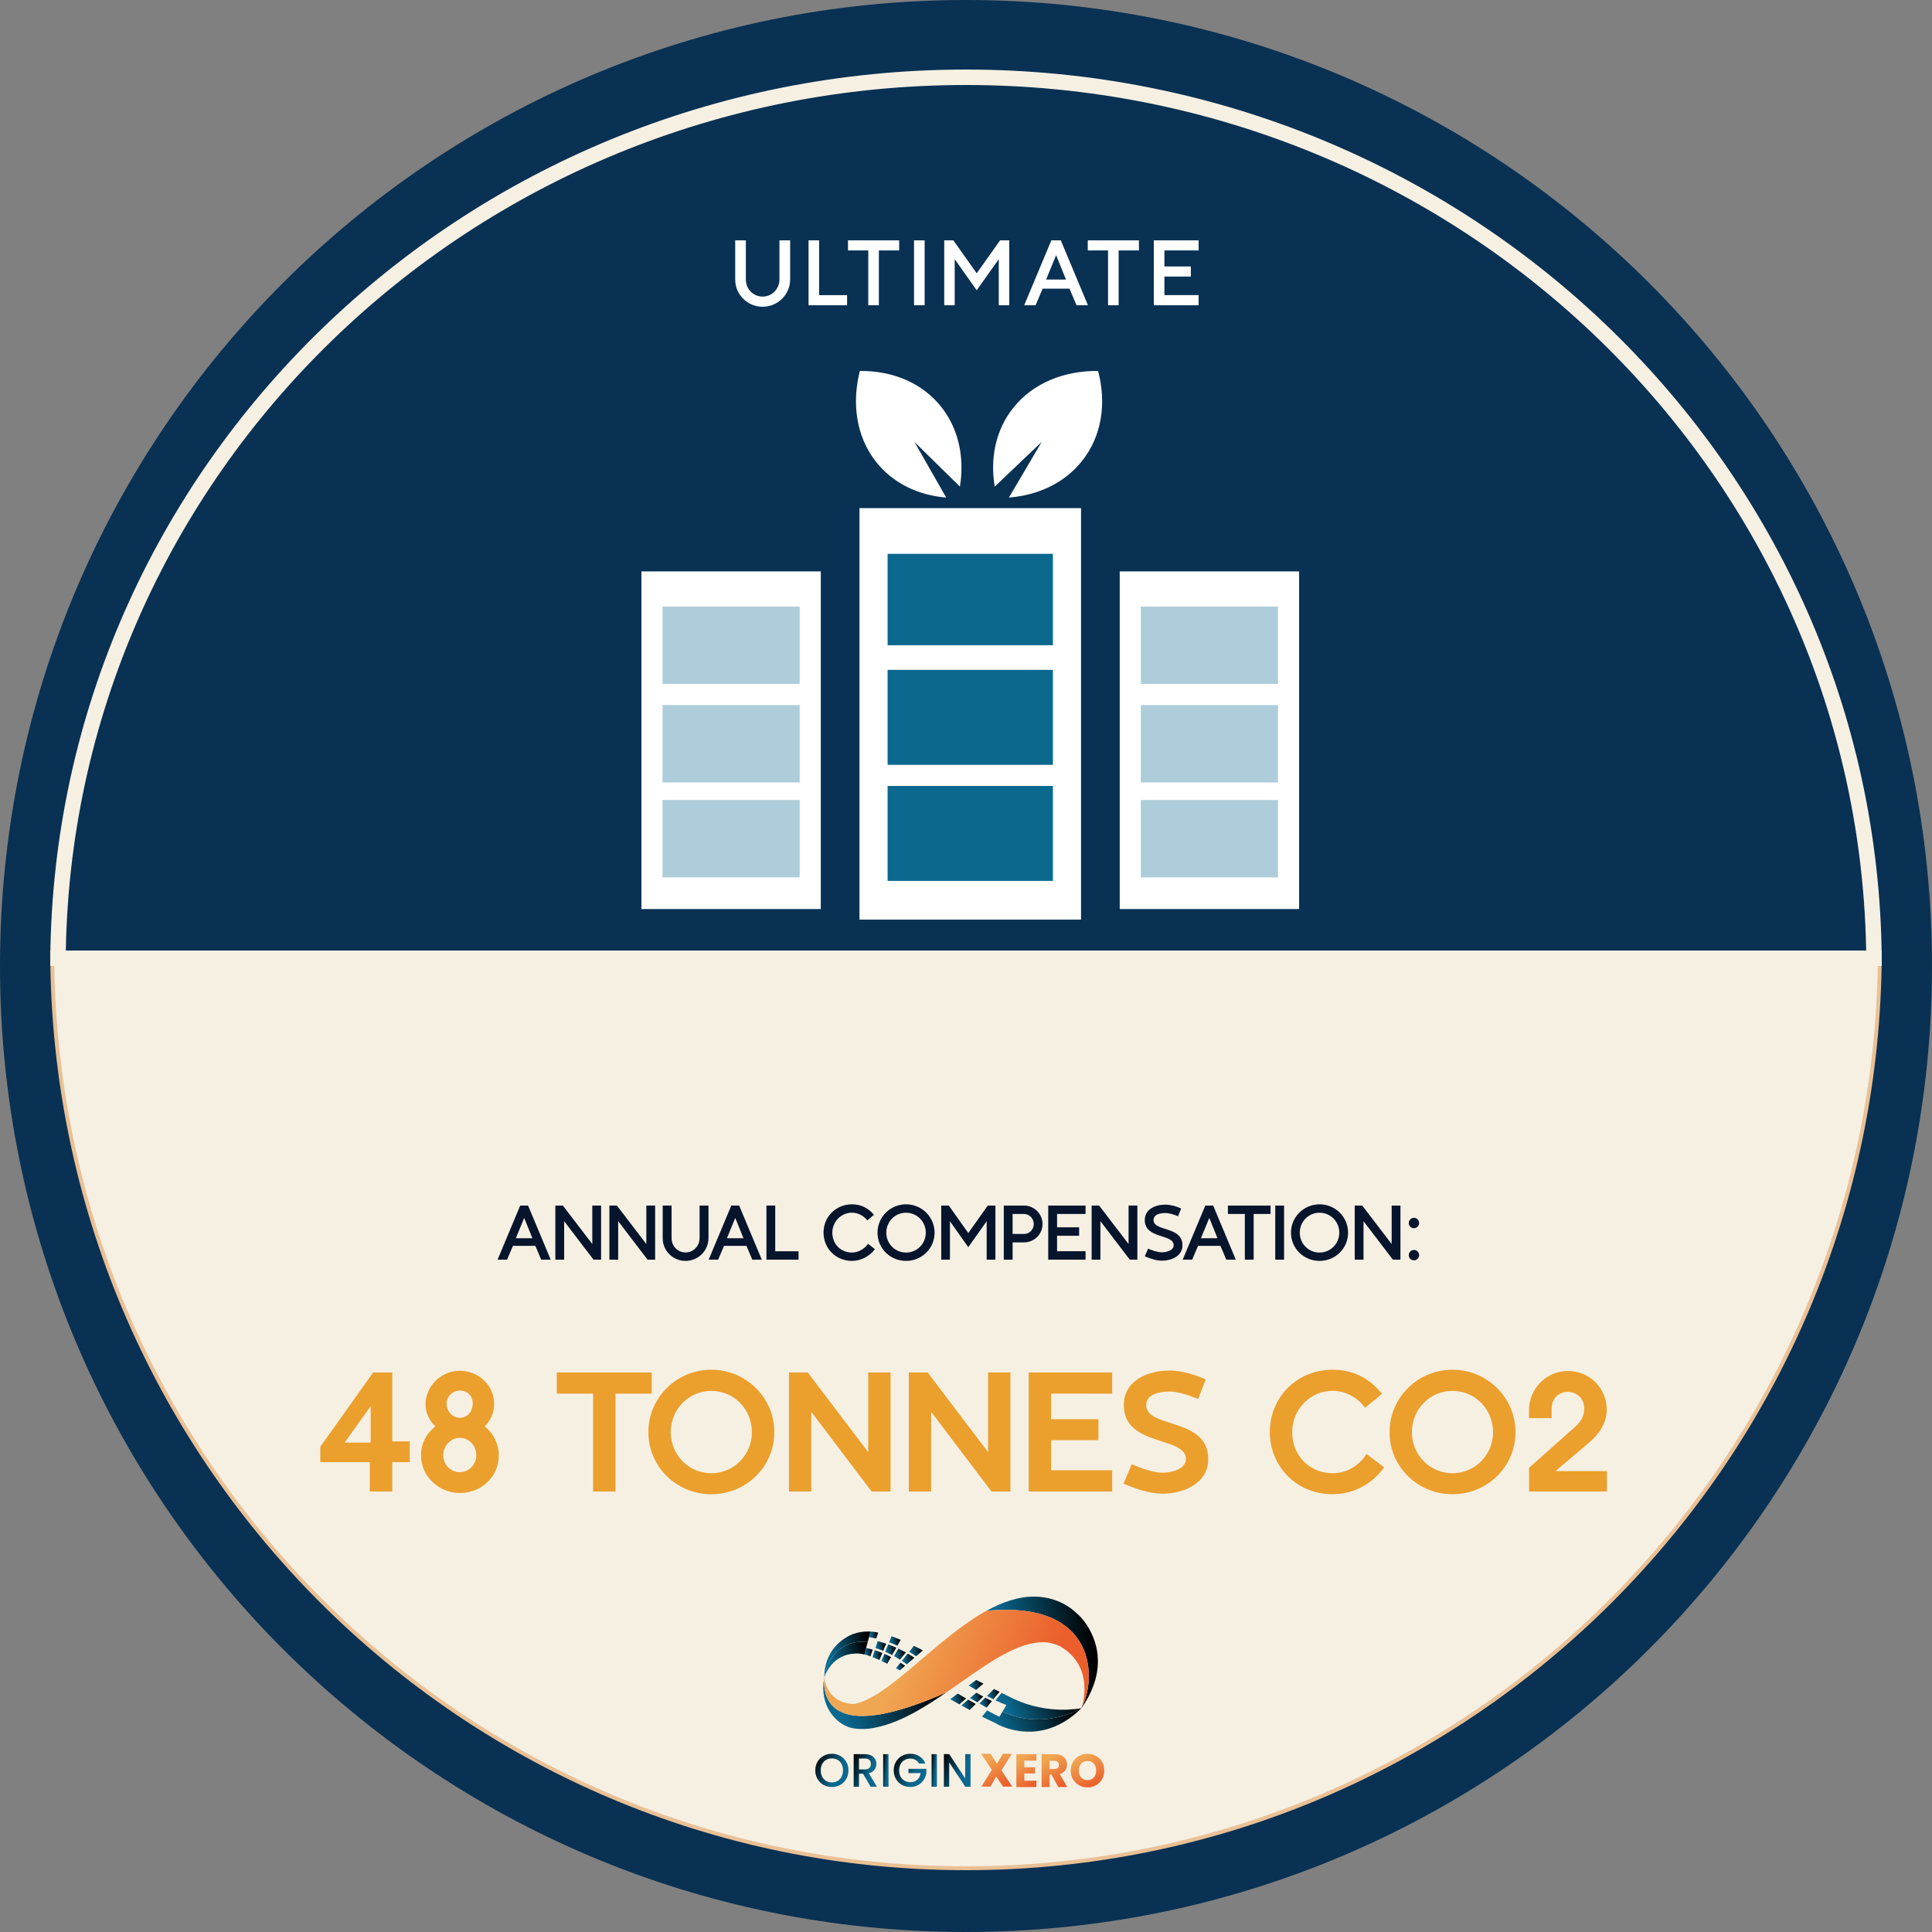 <svg width="500" height="500" viewBox="0 0 500 500" fill="none" xmlns="http://www.w3.org/2000/svg">
<rect x="0" y="0" width="500" height="500" fill="#808080" stroke="none"/>
<path d="M500 250C500 388.071 388.071 500 250 500C111.929 500 0 388.071 0 250C0 111.929 111.929 0 250 0C388.071 0 500 111.929 500 250Z" fill="#093153"/>
<path d="M486.498 246.5C486.229 377.44 380.447 483.5 250 483.5C119.553 483.5 13.771 377.44 13.502 246.5H486.498Z" fill="#F6F0E3" stroke="#EAC094"/>
<path d="M15.01 248C16.107 121.935 120.855 20 250 20C379.145 20 483.893 121.935 484.99 248L15.01 248Z" stroke="#F6F0E3" stroke-width="4"/>
<path d="M222.43 237.99H279.772V131.498H222.43V237.99Z" fill="white"/>
<path d="M229.713 166.995H272.492V143.33H229.713V166.995Z" fill="#0A688F"/>
<path d="M229.713 197.94H272.492V173.365H229.713V197.94Z" fill="#0A688F"/>
<path d="M229.713 227.977H272.492V203.402H229.713V227.977Z" fill="#0A688F"/>
<path d="M289.787 235.258H336.207V147.88H289.787V235.258Z" fill="white"/>
<path d="M295.246 177.008H330.743V156.983H295.246V177.008Z" fill="#0A688F" fill-opacity="0.33"/>
<path d="M295.246 202.493H330.743V182.469H295.246V202.493Z" fill="#0A688F" fill-opacity="0.33"/>
<path d="M295.246 227.068H330.743V207.044H295.246V227.068Z" fill="#0A688F" fill-opacity="0.33"/>
<path d="M166 235.258H212.42V147.88H166V235.258Z" fill="white"/>
<path d="M171.459 177.008H206.956V156.983H171.459V177.008Z" fill="#0A688F" fill-opacity="0.33"/>
<path d="M171.459 202.493H206.956V182.469H171.459V202.493Z" fill="#0A688F" fill-opacity="0.33"/>
<path d="M171.459 227.068H206.956V207.044H171.459V227.068Z" fill="#0A688F" fill-opacity="0.33"/>
<path d="M226.549 119.297C230.942 125.004 237.53 128.161 244.879 128.767L236.65 114.356L248.425 125.94C249.616 118.55 248.187 111.274 243.795 105.566C238.827 99.105 231.034 95.914 222.527 96.002C220.41 104.375 221.581 112.842 226.549 119.297Z" fill="white"/>
<path d="M280.035 119.297C275.496 125.004 268.687 128.161 261.1 128.767L269.597 114.356L257.436 125.94C256.199 118.55 257.682 111.274 262.214 105.566C267.355 99.105 275.407 95.914 284.191 96.002C286.385 104.375 285.169 112.842 280.035 119.297Z" fill="white"/>
<path d="M134.633 311.996H136.664L142.523 326H140.062L138.549 322.426H132.748L131.225 326H128.773L134.633 311.996ZM135.658 315.199L133.5 320.453H137.787L135.658 315.199ZM143.725 311.996H145.668L153.285 321.957V311.996H155.561V326H153.607L146 316.039V326H143.725V311.996ZM157.709 311.996H159.652L167.27 321.957V311.996H169.545V326H167.592L159.984 316.039V326H157.709V311.996ZM183.354 311.996V320.453C183.354 323.705 180.658 326.322 177.426 326.322C174.174 326.322 171.508 323.725 171.508 320.453V311.996H173.803V320.453C173.803 322.484 175.385 324.135 177.426 324.135C179.447 324.135 181.049 322.455 181.049 320.453V311.996H183.354ZM189.262 311.996H191.293L197.152 326H194.691L193.178 322.426H187.377L185.854 326H183.402L189.262 311.996ZM190.287 315.199L188.129 320.453H192.416L190.287 315.199ZM198.354 311.996H200.629V323.822H206.664V326H198.354V311.996ZM226.439 323.285C225.043 325.131 222.816 326.322 220.492 326.322C216.361 326.322 213.129 323.129 213.129 318.988C213.129 314.857 216.381 311.674 220.492 311.674C222.807 311.674 224.701 312.621 226.176 314.389L224.477 315.844C223.529 314.633 222.045 313.842 220.492 313.842C217.68 313.842 215.404 316.186 215.404 318.988C215.404 321.928 217.533 324.154 220.492 324.154C222.152 324.154 223.705 323.227 224.652 321.898L226.439 323.285ZM234.486 324.164C237.338 324.164 239.594 321.859 239.594 319.018C239.594 316.176 237.348 313.852 234.486 313.852C231.615 313.852 229.369 316.166 229.369 319.018C229.369 321.859 231.635 324.164 234.486 324.164ZM241.869 319.018C241.869 323.109 238.549 326.322 234.486 326.322C230.424 326.322 227.094 323.109 227.094 319.018C227.094 314.945 230.424 311.674 234.486 311.674C238.559 311.674 241.869 314.936 241.869 319.018ZM255.639 311.996H257.611V326H255.346V316.059L250.59 322.768L245.844 316.059V326H243.588V311.996H245.551L250.59 319.115L255.639 311.996ZM262.064 314.174V319.35H265.004C266.449 319.35 267.533 318.188 267.533 316.762C267.533 315.375 266.41 314.174 265.004 314.174H262.064ZM262.064 321.527V326H259.779V311.996H265.004C267.621 311.996 269.809 314.135 269.809 316.762C269.809 319.428 267.65 321.527 265.004 321.527H262.064ZM271.283 311.996H280.941V314.174H273.568V317.631H279.271V319.809H273.568V323.812H280.941V326H271.283V311.996ZM282.514 311.996H284.457L292.074 321.957V311.996H294.35V326H292.396L284.789 316.039V326H282.514V311.996ZM297.123 323.148C298.188 323.588 299.555 324.096 300.717 324.096C301.801 324.096 303.744 323.656 303.744 322.27C303.744 319.242 296.264 320.736 296.264 315.736C296.264 312.865 299.115 311.762 301.566 311.762C302.914 311.762 304.467 312.182 305.678 312.758L304.887 314.76C303.891 314.35 302.66 313.939 301.576 313.939C300.395 313.939 298.539 314.203 298.539 315.746C298.539 318.793 306.02 317.26 306.02 322.279C306.02 325.102 303.139 326.264 300.717 326.264C299.213 326.264 297.65 325.717 296.273 325.141L297.123 323.148ZM311.938 311.996H313.969L319.828 326H317.367L315.854 322.426H310.053L308.529 326H306.078L311.938 311.996ZM312.963 315.199L310.805 320.453H315.092L312.963 315.199ZM317.787 311.996H328.822V314.174H324.447V326H322.162V314.174H317.787V311.996ZM330.033 326V311.996H332.318V326H330.033ZM341.498 324.164C344.35 324.164 346.605 321.859 346.605 319.018C346.605 316.176 344.359 313.852 341.498 313.852C338.627 313.852 336.381 316.166 336.381 319.018C336.381 321.859 338.646 324.164 341.498 324.164ZM348.881 319.018C348.881 323.109 345.561 326.322 341.498 326.322C337.436 326.322 334.105 323.109 334.105 319.018C334.105 314.945 337.436 311.674 341.498 311.674C345.57 311.674 348.881 314.936 348.881 319.018ZM350.6 311.996H352.543L360.16 321.957V311.996H362.436V326H360.482L352.875 316.039V326H350.6V311.996ZM367.27 316.518C367.27 317.24 366.654 317.865 365.932 317.865C365.189 317.865 364.584 317.26 364.584 316.518C364.584 315.785 365.199 315.17 365.932 315.17C366.654 315.17 367.27 315.795 367.27 316.518ZM367.27 324.828C367.27 325.551 366.654 326.176 365.932 326.176C365.189 326.176 364.584 325.57 364.584 324.828C364.584 324.096 365.199 323.48 365.932 323.48C366.654 323.48 367.27 324.105 367.27 324.828Z" fill="#06152C"/>
<path d="M96.58 355.191H101.521V373.023H106.033V378.395H101.521V386H95.699V378.395H82.894V374.42L96.58 355.191ZM95.936 363.893L89.189 373.346H95.936V363.893ZM118.988 380.994C121.395 380.994 123.264 378.996 123.264 376.611C123.264 374.205 121.459 372.1 118.988 372.1C116.582 372.1 114.713 374.27 114.713 376.611C114.713 378.996 116.561 380.994 118.988 380.994ZM118.988 359.875C117.119 359.875 115.572 361.422 115.572 363.291C115.572 365.182 117.033 366.922 118.988 366.922C123.242 366.922 123.693 359.875 118.988 359.875ZM112.693 369.156C107 363.764 111.555 354.762 119.01 354.762C123.758 354.762 127.883 358.457 127.883 363.312C127.883 365.525 127.023 367.609 125.434 369.156C127.689 370.896 129.086 373.775 129.086 376.611C129.086 382.24 124.553 386.387 119.01 386.387C113.596 386.387 108.955 382.111 108.955 376.611C108.955 373.625 110.33 370.961 112.693 369.156ZM144.104 355.191H168.66V360.67H159.293V386H153.492V360.67H144.104V355.191ZM184.086 381.273C189.973 381.273 194.592 376.482 194.592 370.639C194.592 364.773 190.016 359.961 184.086 359.961C178.178 359.961 173.58 364.773 173.58 370.639C173.58 376.482 178.199 381.273 184.086 381.273ZM200.393 370.639C200.393 379.662 193.023 386.709 184.086 386.709C175.148 386.709 167.801 379.641 167.801 370.639C167.801 361.658 175.148 354.482 184.086 354.482C193.023 354.482 200.393 361.658 200.393 370.639ZM204.174 355.191H209.051L224.691 375.816V355.191H230.471V386H225.572L209.953 365.375V386H204.174V355.191ZM235.197 355.191H240.074L255.715 375.816V355.191H261.494V386H256.596L240.977 365.375V386H235.197V355.191ZM266.221 355.191H287.834V360.67L272.021 360.648V367.287H284.268V372.723H272.021V380.5H287.834V386H266.221V355.191ZM292.883 378.932C295.16 379.898 298.383 381.145 300.854 381.145C302.938 381.145 306.912 380.307 306.912 377.6C306.912 371.584 290.842 374.527 290.842 363.613C290.842 357.189 297.18 354.697 302.68 354.697C305.709 354.697 309.318 355.75 312.047 357.018L310.07 362.066C307.922 361.164 305.043 360.133 302.701 360.133C300.424 360.133 296.643 360.627 296.643 363.635C296.643 369.779 312.691 366.729 312.691 377.621C312.691 383.938 306.289 386.559 300.854 386.559C297.502 386.559 293.85 385.27 290.777 383.98L292.883 378.932ZM358.217 379.748C355.145 384.088 350.182 386.709 344.854 386.709C335.744 386.709 328.633 379.705 328.633 370.574C328.633 361.486 335.787 354.482 344.854 354.482C350.074 354.482 354.436 356.631 357.658 360.734L353.275 364.344C351.385 361.658 348.141 359.939 344.854 359.939C339.053 359.939 334.412 364.816 334.412 370.574C334.412 381.467 347.926 385.205 353.662 376.289L358.217 379.748ZM375.898 381.273C381.785 381.273 386.404 376.482 386.404 370.639C386.404 364.773 381.828 359.961 375.898 359.961C369.99 359.961 365.393 364.773 365.393 370.639C365.393 376.482 370.012 381.273 375.898 381.273ZM392.205 370.639C392.205 379.662 384.836 386.709 375.898 386.709C366.961 386.709 359.613 379.641 359.613 370.639C359.613 361.658 366.961 354.482 375.898 354.482C384.836 354.482 392.205 361.658 392.205 370.639ZM395.707 367.008V364.945C395.707 359.402 400.197 354.805 405.762 354.805C411.391 354.805 415.816 359.23 415.816 364.859C415.816 368.254 413.861 371.111 411.369 373.238L402.561 380.715H415.881V386H395.729V379.855L407.738 369.178C409.135 367.953 409.994 366.428 409.994 364.537C409.994 358.887 401.551 358.629 401.551 364.623V367.008H395.707Z" fill="#EB9F2C"/>
<g clip-path="url(#clip0_514_618)">
<path d="M251.175 462.398H249.798L245.654 456.109V462.398H244.277V453.964H245.654L249.798 460.241V453.964H251.175V462.398Z" fill="url(#paint0_linear_514_618)"/>
<path d="M242.469 453.976V462.397H241.092V453.976H242.469Z" fill="url(#paint1_linear_514_618)"/>
<path d="M237.826 456.399C237.609 455.979 237.307 455.664 236.92 455.454C236.534 455.235 236.087 455.126 235.579 455.126C235.024 455.126 234.528 455.252 234.093 455.502C233.659 455.752 233.316 456.108 233.067 456.568C232.825 457.029 232.704 457.562 232.704 458.168C232.704 458.774 232.825 459.311 233.067 459.779C233.316 460.24 233.659 460.595 234.093 460.846C234.528 461.096 235.024 461.222 235.579 461.222C236.328 461.222 236.936 461.011 237.403 460.591C237.87 460.171 238.156 459.602 238.261 458.883H235.108V457.78H239.735V458.859C239.646 459.513 239.413 460.115 239.034 460.664C238.664 461.213 238.176 461.654 237.572 461.985C236.976 462.308 236.312 462.47 235.579 462.47C234.79 462.47 234.069 462.288 233.417 461.924C232.765 461.552 232.245 461.04 231.859 460.385C231.48 459.731 231.291 458.992 231.291 458.168C231.291 457.344 231.48 456.605 231.859 455.95C232.245 455.296 232.765 454.787 233.417 454.424C234.077 454.052 234.798 453.866 235.579 453.866C236.473 453.866 237.266 454.088 237.959 454.533C238.66 454.969 239.167 455.591 239.481 456.399H237.826Z" fill="url(#paint2_linear_514_618)"/>
<path d="M229.942 453.976V462.397H228.564V453.976H229.942Z" fill="url(#paint3_linear_514_618)"/>
<path d="M225.292 462.397L223.36 459.028H222.309V462.397H220.932V453.976H223.831C224.475 453.976 225.019 454.089 225.462 454.315C225.912 454.541 226.247 454.844 226.464 455.224C226.69 455.603 226.802 456.027 226.802 456.496C226.802 457.045 226.641 457.546 226.319 457.999C226.005 458.443 225.518 458.746 224.858 458.907L226.935 462.397H225.292ZM222.309 457.926H223.831C224.346 457.926 224.733 457.797 224.99 457.538C225.256 457.28 225.389 456.932 225.389 456.496C225.389 456.06 225.26 455.72 225.003 455.478C224.745 455.228 224.354 455.103 223.831 455.103H222.309V457.926Z" fill="url(#paint4_linear_514_618)"/>
<path d="M215.288 462.482C214.507 462.482 213.786 462.3 213.126 461.936C212.474 461.565 211.954 461.052 211.568 460.397C211.189 459.735 211 458.992 211 458.168C211 457.344 211.189 456.605 211.568 455.95C211.954 455.296 212.474 454.787 213.126 454.424C213.786 454.052 214.507 453.866 215.288 453.866C216.077 453.866 216.798 454.052 217.451 454.424C218.111 454.787 218.63 455.296 219.009 455.95C219.387 456.605 219.577 457.344 219.577 458.168C219.577 458.992 219.387 459.735 219.009 460.397C218.63 461.052 218.111 461.565 217.451 461.936C216.798 462.3 216.077 462.482 215.288 462.482ZM215.288 461.282C215.844 461.282 216.339 461.157 216.774 460.906C217.209 460.648 217.547 460.284 217.789 459.816C218.038 459.339 218.163 458.79 218.163 458.168C218.163 457.546 218.038 457.001 217.789 456.532C217.547 456.063 217.209 455.704 216.774 455.454C216.339 455.203 215.844 455.078 215.288 455.078C214.733 455.078 214.237 455.203 213.802 455.454C213.368 455.704 213.025 456.063 212.776 456.532C212.534 457.001 212.413 457.546 212.413 458.168C212.413 458.79 212.534 459.339 212.776 459.816C213.025 460.284 213.368 460.648 213.802 460.906C214.237 461.157 214.733 461.282 215.288 461.282Z" fill="url(#paint5_linear_514_618)"/>
<path d="M281.451 462.579C280.654 462.579 279.921 462.393 279.252 462.021C278.592 461.65 278.064 461.133 277.67 460.47C277.283 459.8 277.09 459.048 277.09 458.216C277.09 457.384 277.283 456.637 277.67 455.975C278.064 455.312 278.592 454.795 279.252 454.424C279.921 454.052 280.654 453.866 281.451 453.866C282.248 453.866 282.977 454.052 283.637 454.424C284.306 454.795 284.829 455.312 285.208 455.975C285.594 456.637 285.787 457.384 285.787 458.216C285.787 459.048 285.594 459.8 285.208 460.47C284.821 461.133 284.297 461.65 283.637 462.021C282.977 462.393 282.248 462.579 281.451 462.579ZM281.451 460.688C282.127 460.688 282.667 460.462 283.069 460.01C283.48 459.557 283.685 458.959 283.685 458.216C283.685 457.465 283.48 456.867 283.069 456.423C282.667 455.971 282.127 455.744 281.451 455.744C280.766 455.744 280.218 455.967 279.808 456.411C279.405 456.855 279.204 457.457 279.204 458.216C279.204 458.968 279.405 459.569 279.808 460.022C280.218 460.466 280.766 460.688 281.451 460.688Z" fill="url(#paint6_linear_514_618)"/>
<path d="M273.885 462.494L272.122 459.283H271.627V462.494H269.561V453.987H273.028C273.696 453.987 274.264 454.104 274.731 454.339C275.206 454.573 275.561 454.896 275.794 455.308C276.027 455.712 276.144 456.164 276.144 456.665C276.144 457.231 275.983 457.736 275.661 458.18C275.347 458.624 274.88 458.939 274.26 459.125L276.216 462.494H273.885ZM271.627 457.816H272.907C273.285 457.816 273.567 457.723 273.753 457.538C273.945 457.352 274.042 457.089 274.042 456.75C274.042 456.427 273.945 456.172 273.753 455.987C273.567 455.801 273.285 455.708 272.907 455.708H271.627V457.816Z" fill="url(#paint7_linear_514_618)"/>
<path d="M265.091 455.647V457.368H267.857V458.967H265.091V460.833H268.219V462.494H263.025V453.987H268.219V455.647H265.091Z" fill="url(#paint8_linear_514_618)"/>
<path d="M259.567 462.372L257.84 459.767L256.318 462.372H253.974L256.692 458.047L253.914 453.866H256.318L258.021 456.435L259.519 453.866H261.863L259.169 458.156L261.971 462.372H259.567Z" fill="url(#paint9_linear_514_618)"/>
<path d="M252.522 440.988C252.275 440.844 252.029 440.708 251.782 440.563C251.363 440.326 250.961 440.088 250.567 439.858L248.809 441.37C248.85 441.396 248.891 441.421 248.932 441.438C249.564 441.786 250.238 442.16 250.953 442.542L252.522 440.988Z" fill="url(#paint10_linear_514_618)"/>
<path d="M252.947 440.565L254.459 439.062C254.015 438.815 253.58 438.578 253.161 438.34C252.997 438.246 252.832 438.153 252.676 438.06L251.033 439.469C251.362 439.665 251.707 439.86 252.06 440.064C252.348 440.225 252.652 440.395 252.947 440.565Z" fill="url(#paint11_linear_514_618)"/>
<path d="M254.994 439.35L253.475 440.861C254.107 441.218 254.731 441.575 255.339 441.914L256.711 440.241C256.128 439.953 255.553 439.647 254.994 439.35Z" fill="url(#paint12_linear_514_618)"/>
<path d="M257.246 437.1L255.422 438.917C255.972 439.214 256.531 439.503 257.081 439.775L258.675 437.83C258.207 437.592 257.73 437.346 257.246 437.1Z" fill="url(#paint13_linear_514_618)"/>
<path d="M252.612 437.353L254.518 435.714C253.926 435.408 253.359 435.128 252.866 434.882C252.793 434.839 252.719 434.805 252.653 434.763L250.689 436.215C251.207 436.521 251.864 436.92 252.612 437.353Z" fill="url(#paint14_linear_514_618)"/>
<path d="M250.04 439.562C249.153 439.044 248.397 438.603 247.879 438.297L245.916 439.749C246.573 440.123 247.37 440.573 248.274 441.083L250.04 439.562Z" fill="url(#paint15_linear_514_618)"/>
<path d="M230.104 425.031C230.785 425.277 231.508 425.566 232.248 425.906L233.102 424.385C232.305 424.054 231.516 423.748 230.736 423.477L230.104 425.031Z" fill="url(#paint16_linear_514_618)"/>
<path d="M230.876 428.335L231.961 426.416C231.238 426.093 230.54 425.813 229.874 425.575L229.094 427.478C229.669 427.724 230.26 428.004 230.876 428.335Z" fill="url(#paint17_linear_514_618)"/>
<path d="M229.339 425.388C228.542 425.124 227.811 424.912 227.145 424.742L226.57 426.517C227.178 426.713 227.852 426.95 228.567 427.248L229.339 425.388Z" fill="url(#paint18_linear_514_618)"/>
<path d="M235.295 427.485C235.886 427.834 236.486 428.224 237.094 428.632L238.844 427.12C238.08 426.721 237.308 426.33 236.527 425.948L235.295 427.485Z" fill="url(#paint19_linear_514_618)"/>
<path d="M236.643 429.023C236.068 428.632 235.492 428.267 234.926 427.936L233.414 429.821C233.833 430.101 234.26 430.398 234.687 430.713L236.643 429.023Z" fill="url(#paint20_linear_514_618)"/>
<path d="M225.849 426.916C225.175 426.721 224.6 426.593 224.157 426.5L223.713 428.165C224.198 428.292 224.732 428.453 225.282 428.657L225.849 426.916Z" fill="url(#paint21_linear_514_618)"/>
<path d="M233.046 430.279L231.871 431.74C232.208 431.918 232.545 432.097 232.882 432.284L234.245 431.103C233.843 430.814 233.44 430.543 233.046 430.279Z" fill="url(#paint22_linear_514_618)"/>
<path d="M226.767 424.054L227.268 422.508C226.586 422.372 225.921 422.279 225.288 422.245L224.902 423.706C225.412 423.782 226.044 423.884 226.767 424.054Z" fill="url(#paint23_linear_514_618)"/>
<path d="M230.598 428.836C230.006 428.521 229.431 428.25 228.881 428.012L228.125 429.855C228.618 430.084 229.119 430.322 229.62 430.577L230.598 428.836Z" fill="url(#paint24_linear_514_618)"/>
<path d="M232.486 426.653L231.385 428.607C231.886 428.887 232.403 429.184 232.929 429.515L234.424 427.655C233.759 427.282 233.11 426.951 232.486 426.653Z" fill="url(#paint25_linear_514_618)"/>
<path d="M227.599 429.616L228.347 427.791C227.64 427.502 226.983 427.264 226.391 427.077L225.816 428.861C226.391 429.081 226.991 429.336 227.599 429.616Z" fill="url(#paint26_linear_514_618)"/>
<path d="M213.262 434.406C212.047 441.583 216.368 445.931 219.843 447.052C221.781 447.647 224.459 447.46 225.371 447.315C232.173 446.262 238.581 442.339 244.874 438.016C216.376 450.602 213.008 440.733 213.262 434.406Z" fill="url(#paint27_linear_514_618)"/>
<path d="M280.354 419.29C279.861 418.661 279.483 418.279 279.376 418.177C279.36 418.16 279.344 418.152 279.344 418.152C278.53 417.387 277.52 416.487 276.813 416.02C276.805 416.011 276.797 416.011 276.789 416.003C276.731 415.969 276.674 415.926 276.616 415.892C274.02 414.134 270.915 413.2 267.563 413.2C263.456 413.2 259.332 414.652 255.273 416.886C284.437 414.075 283.623 435.103 279.984 441.753C279.935 441.932 279.894 442.042 279.886 442.067C287.772 430.763 282.712 422.254 280.354 419.29Z" fill="url(#paint28_linear_514_618)"/>
<path d="M255.284 416.886C249.46 420.096 243.783 424.929 238.526 429.413C232.274 434.738 226.334 439.8 221.463 440.904C221.101 440.955 220.732 440.98 220.354 440.98C213.658 440.318 213.322 434.118 213.322 434.118C213.305 434.22 213.289 434.313 213.272 434.407C213.018 440.734 216.386 450.603 244.884 438.016C246.289 437.048 247.694 436.063 249.09 435.086C256.5 429.897 263.499 425.005 269.965 425.005C271.394 425.005 272.898 425.37 274.327 426.041C282.739 430.899 280.537 439.961 280.003 441.753C283.626 435.103 284.448 414.075 255.284 416.886Z" fill="url(#paint29_linear_514_618)"/>
<path d="M279.713 442.238C279.77 442.178 279.828 442.127 279.894 442.068C279.656 442.119 271.293 443.868 262.379 439.681C262.157 439.579 261.944 439.477 261.73 439.367C261.722 439.367 261.714 439.359 261.706 439.35C261.385 439.214 261.106 439.078 260.81 438.917C260.325 438.671 259.783 438.39 259.217 438.102L257.631 440.038C258.625 440.522 259.602 440.955 260.457 441.261L259.471 442.934C266.963 446.51 274.62 444.862 279.713 442.238Z" fill="url(#paint30_linear_514_618)"/>
<path d="M259.447 442.942L258.79 444.054L258.634 444.3C257.853 443.935 256.719 443.341 255.462 442.653L254.156 444.249C254.189 444.266 254.23 444.283 254.263 444.309C255.29 444.835 256.366 445.362 257.467 445.872C257.516 445.897 257.565 445.931 257.623 445.956C257.656 445.973 257.689 445.999 257.721 446.016C258.058 446.194 258.403 446.373 258.642 446.5C258.675 446.517 258.707 446.534 258.74 446.543C258.773 446.568 258.814 446.585 258.855 446.593H258.863C261.5 447.757 270.66 451.044 279.713 442.245C274.62 444.861 266.964 446.509 259.447 442.942Z" fill="url(#paint31_linear_514_618)"/>
<path d="M224.566 424.962L225.289 422.245C225.075 422.236 224.861 422.228 224.648 422.228C223.325 422.228 222.093 422.431 220.951 422.831L220.943 422.814C220.943 422.814 220.433 422.975 219.678 423.374C219.571 423.425 219.48 423.476 219.431 423.501C219.431 423.501 219.423 423.501 219.415 423.51C217.205 424.741 213.36 427.782 213.303 434.101C214.313 427.799 219.062 424.206 224.566 424.962Z" fill="url(#paint32_linear_514_618)"/>
<path d="M213.311 434.1C213.311 434.109 213.311 434.109 213.311 434.117C213.311 434.117 214.847 428.818 220.326 428.019C220.376 428.028 220.433 428.028 220.466 428.019C221.107 427.934 221.616 427.934 221.723 427.934L221.969 427.926C222.084 427.926 222.207 427.934 222.322 427.943C222.733 427.968 223.193 428.053 223.703 428.181L224.557 424.979C219.061 424.206 214.313 427.798 213.311 434.1Z" fill="url(#paint33_linear_514_618)"/>
</g>
<path d="M204.487 62.195V72.344C204.487 76.246 201.252 79.387 197.373 79.387C193.471 79.387 190.272 76.269 190.272 72.344V62.195H193.026V72.344C193.026 74.781 194.924 76.762 197.373 76.762C199.799 76.762 201.721 74.746 201.721 72.344V62.195H204.487ZM209.254 62.195H211.984V76.387H219.227V79H209.254V62.195ZM219.459 62.195H232.701V64.809H227.451V79H224.709V64.809H219.459V62.195ZM236.554 79V62.195H239.296V79H236.554ZM258.829 62.195H261.196V79H258.477V67.07L252.77 75.121L247.075 67.07V79H244.368V62.195H246.723L252.77 70.738L258.829 62.195ZM272.092 62.195H274.53L281.561 79H278.608L276.791 74.711H269.83L268.002 79H265.061L272.092 62.195ZM273.323 66.039L270.733 72.344H275.877L273.323 66.039ZM281.512 62.195H294.754V64.809H289.504V79H286.762V64.809H281.512V62.195ZM298.607 62.195H310.197V64.809H301.349V68.957H308.193V71.57H301.349V76.375H310.197V79H298.607V62.195Z" fill="white"/>
<defs>
<linearGradient id="paint0_linear_514_618" x1="247.476" y1="447.123" x2="253.015" y2="449.543" gradientUnits="userSpaceOnUse">
<stop/>
<stop offset="1" stop-color="#0A688F"/>
</linearGradient>
<linearGradient id="paint1_linear_514_618" x1="241.731" y1="447.145" x2="243.037" y2="447.259" gradientUnits="userSpaceOnUse">
<stop/>
<stop offset="1" stop-color="#0A688F"/>
</linearGradient>
<linearGradient id="paint2_linear_514_618" x1="235.207" y1="446.888" x2="241.541" y2="450.209" gradientUnits="userSpaceOnUse">
<stop/>
<stop offset="1" stop-color="#0A688F"/>
</linearGradient>
<linearGradient id="paint3_linear_514_618" x1="229.203" y1="447.145" x2="230.51" y2="447.259" gradientUnits="userSpaceOnUse">
<stop/>
<stop offset="1" stop-color="#0A688F"/>
</linearGradient>
<linearGradient id="paint4_linear_514_618" x1="223.716" y1="447.145" x2="228.73" y2="449.054" gradientUnits="userSpaceOnUse">
<stop/>
<stop offset="1" stop-color="#0A688F"/>
</linearGradient>
<linearGradient id="paint5_linear_514_618" x1="214.978" y1="446.878" x2="221.371" y2="450.279" gradientUnits="userSpaceOnUse">
<stop/>
<stop offset="1" stop-color="#0A688F"/>
</linearGradient>
<linearGradient id="paint6_linear_514_618" x1="281.438" y1="453.866" x2="285.041" y2="461.363" gradientUnits="userSpaceOnUse">
<stop stop-color="#F0A752"/>
<stop offset="1" stop-color="#EB5F2C"/>
</linearGradient>
<linearGradient id="paint7_linear_514_618" x1="272.888" y1="453.987" x2="276.903" y2="460.536" gradientUnits="userSpaceOnUse">
<stop stop-color="#F0A752"/>
<stop offset="1" stop-color="#EB5F2C"/>
</linearGradient>
<linearGradient id="paint8_linear_514_618" x1="265.622" y1="453.987" x2="269.999" y2="459.559" gradientUnits="userSpaceOnUse">
<stop stop-color="#F0A752"/>
<stop offset="1" stop-color="#EB5F2C"/>
</linearGradient>
<linearGradient id="paint9_linear_514_618" x1="257.943" y1="453.866" x2="261.574" y2="461.037" gradientUnits="userSpaceOnUse">
<stop stop-color="#F0A752"/>
<stop offset="1" stop-color="#EB5F2C"/>
</linearGradient>
<linearGradient id="paint10_linear_514_618" x1="252.335" y1="440.666" x2="249.302" y2="441.225" gradientUnits="userSpaceOnUse">
<stop/>
<stop offset="1" stop-color="#0A688F"/>
</linearGradient>
<linearGradient id="paint11_linear_514_618" x1="254.287" y1="438.814" x2="251.486" y2="439.324" gradientUnits="userSpaceOnUse">
<stop/>
<stop offset="1" stop-color="#0A688F"/>
</linearGradient>
<linearGradient id="paint12_linear_514_618" x1="256.548" y1="440.122" x2="253.89" y2="440.568" gradientUnits="userSpaceOnUse">
<stop/>
<stop offset="1" stop-color="#0A688F"/>
</linearGradient>
<linearGradient id="paint13_linear_514_618" x1="258.511" y1="437.905" x2="255.834" y2="438.338" gradientUnits="userSpaceOnUse">
<stop/>
<stop offset="1" stop-color="#0A688F"/>
</linearGradient>
<linearGradient id="paint14_linear_514_618" x1="254.325" y1="435.542" x2="251.212" y2="436.155" gradientUnits="userSpaceOnUse">
<stop/>
<stop offset="1" stop-color="#0A688F"/>
</linearGradient>
<linearGradient id="paint15_linear_514_618" x1="249.832" y1="439.135" x2="246.48" y2="439.796" gradientUnits="userSpaceOnUse">
<stop/>
<stop offset="1" stop-color="#0A688F"/>
</linearGradient>
<linearGradient id="paint16_linear_514_618" x1="232.951" y1="424.208" x2="230.485" y2="424.613" gradientUnits="userSpaceOnUse">
<stop/>
<stop offset="1" stop-color="#0A688F"/>
</linearGradient>
<linearGradient id="paint17_linear_514_618" x1="231.817" y1="426.406" x2="229.44" y2="426.735" gradientUnits="userSpaceOnUse">
<stop/>
<stop offset="1" stop-color="#0A688F"/>
</linearGradient>
<linearGradient id="paint18_linear_514_618" x1="229.199" y1="425.496" x2="226.911" y2="425.833" gradientUnits="userSpaceOnUse">
<stop/>
<stop offset="1" stop-color="#0A688F"/>
</linearGradient>
<linearGradient id="paint19_linear_514_618" x1="238.665" y1="426.756" x2="235.758" y2="427.268" gradientUnits="userSpaceOnUse">
<stop/>
<stop offset="1" stop-color="#0A688F"/>
</linearGradient>
<linearGradient id="paint20_linear_514_618" x1="236.48" y1="428.772" x2="233.817" y2="429.184" gradientUnits="userSpaceOnUse">
<stop/>
<stop offset="1" stop-color="#0A688F"/>
</linearGradient>
<linearGradient id="paint21_linear_514_618" x1="225.741" y1="427.149" x2="223.968" y2="427.383" gradientUnits="userSpaceOnUse">
<stop/>
<stop offset="1" stop-color="#0A688F"/>
</linearGradient>
<linearGradient id="paint22_linear_514_618" x1="234.126" y1="430.883" x2="232.169" y2="431.191" gradientUnits="userSpaceOnUse">
<stop/>
<stop offset="1" stop-color="#0A688F"/>
</linearGradient>
<linearGradient id="paint23_linear_514_618" x1="227.149" y1="422.79" x2="225.21" y2="423.127" gradientUnits="userSpaceOnUse">
<stop/>
<stop offset="1" stop-color="#0A688F"/>
</linearGradient>
<linearGradient id="paint24_linear_514_618" x1="230.473" y1="428.784" x2="228.419" y2="429.048" gradientUnits="userSpaceOnUse">
<stop/>
<stop offset="1" stop-color="#0A688F"/>
</linearGradient>
<linearGradient id="paint25_linear_514_618" x1="234.271" y1="427.515" x2="231.754" y2="427.871" gradientUnits="userSpaceOnUse">
<stop/>
<stop offset="1" stop-color="#0A688F"/>
</linearGradient>
<linearGradient id="paint26_linear_514_618" x1="228.219" y1="427.842" x2="226.119" y2="428.12" gradientUnits="userSpaceOnUse">
<stop/>
<stop offset="1" stop-color="#0A688F"/>
</linearGradient>
<linearGradient id="paint27_linear_514_618" x1="243.273" y1="438.336" x2="218.957" y2="446.229" gradientUnits="userSpaceOnUse">
<stop/>
<stop offset="1" stop-color="#0A688F"/>
</linearGradient>
<linearGradient id="paint28_linear_514_618" x1="282.684" y1="421.889" x2="258.73" y2="425.079" gradientUnits="userSpaceOnUse">
<stop/>
<stop offset="1" stop-color="#0A688F"/>
</linearGradient>
<linearGradient id="paint29_linear_514_618" x1="225.255" y1="440.823" x2="263.861" y2="454.629" gradientUnits="userSpaceOnUse">
<stop offset="0.064" stop-color="#F0A752"/>
<stop offset="1" stop-color="#EB5F2C"/>
</linearGradient>
<linearGradient id="paint30_linear_514_618" x1="278.773" y1="440.175" x2="262.908" y2="447.003" gradientUnits="userSpaceOnUse">
<stop/>
<stop offset="1" stop-color="#0A688F"/>
</linearGradient>
<linearGradient id="paint31_linear_514_618" x1="278.427" y1="444.027" x2="262.202" y2="453.354" gradientUnits="userSpaceOnUse">
<stop/>
<stop offset="1" stop-color="#0A688F"/>
</linearGradient>
<linearGradient id="paint32_linear_514_618" x1="224.685" y1="425.801" x2="214.742" y2="427.138" gradientUnits="userSpaceOnUse">
<stop/>
<stop offset="1" stop-color="#0A688F"/>
</linearGradient>
<linearGradient id="paint33_linear_514_618" x1="223.991" y1="427.657" x2="214.735" y2="429.157" gradientUnits="userSpaceOnUse">
<stop/>
<stop offset="1" stop-color="#0A688F"/>
</linearGradient>
<clipPath id="clip0_514_618">
<rect width="75" height="50" fill="white" transform="translate(211 413)"/>
</clipPath>
</defs>
</svg>
